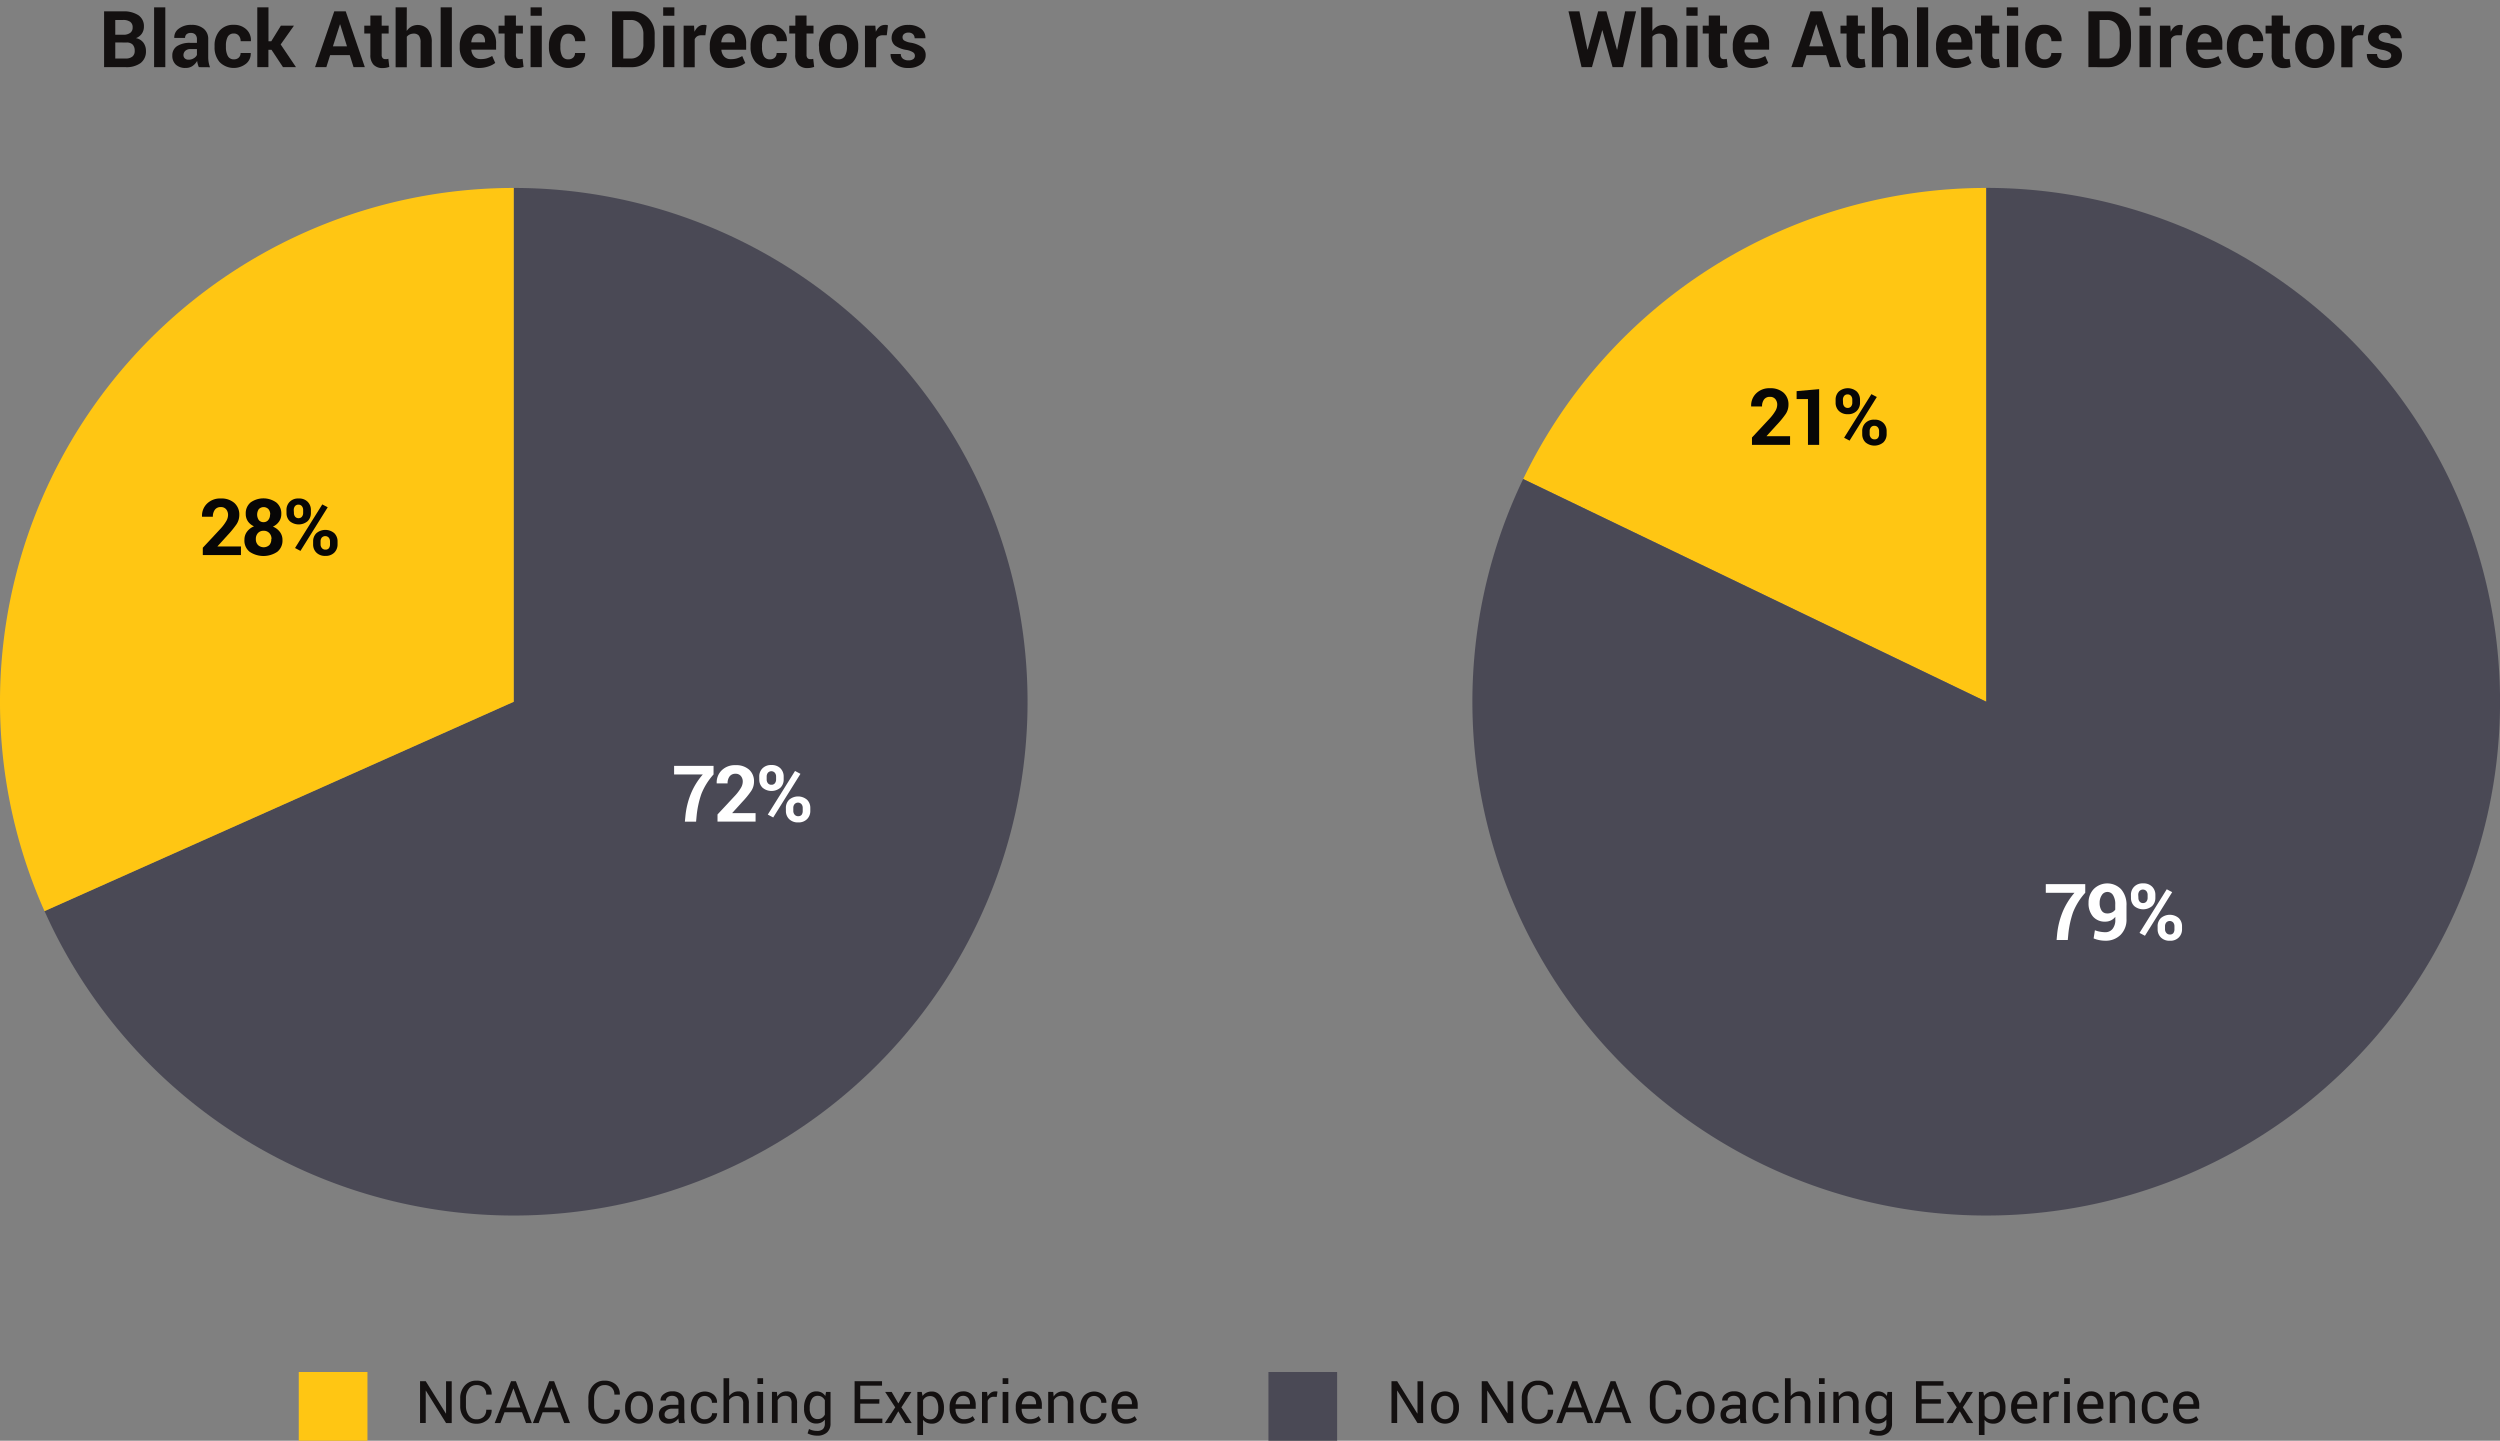 <?xml version="1.0" encoding="UTF-8"?> <svg xmlns="http://www.w3.org/2000/svg" id="Layer_1" data-name="Layer 1" viewBox="0 0 764.31 440.46"><rect x="0" y="0" width="764.31" height="440.46" fill="#808080" stroke="none"/><defs><style>.cls-1{isolation:isolate;}.cls-2{fill:#131010;}.cls-3{fill:#ffc613;}.cls-4{fill:#4a4955;}.cls-5{fill:#070606;}.cls-6{fill:#fff;}</style></defs><g id="NFL_Defensive_Coordinators_by_Race_2009" data-name="NFL Defensive Coordinators by Race 2009" class="cls-1"><g class="cls-1"><path class="cls-2" d="M31.82,20.53V3.47h5.77a8.19,8.19,0,0,1,4.7,1.17A4,4,0,0,1,44,8.14a3.77,3.77,0,0,1-.62,2.12,3.79,3.79,0,0,1-1.83,1.4,3.65,3.65,0,0,1,2.31,1.41,4.2,4.2,0,0,1,.76,2.49A4.43,4.43,0,0,1,43,19.27a7.33,7.33,0,0,1-4.59,1.26Zm3.42-9.91H37.7a3.38,3.38,0,0,0,2.11-.57,1.93,1.93,0,0,0,.74-1.64,2,2,0,0,0-.74-1.74,3.64,3.64,0,0,0-2.22-.56H35.24Zm0,2.36v4.91h3.15a3.16,3.16,0,0,0,2.08-.59,2.1,2.1,0,0,0,.71-1.74,2.72,2.72,0,0,0-.61-1.92A2.52,2.52,0,0,0,38.65,13Z"></path><path class="cls-2" d="M50.54,20.53H47.11V2.25h3.43Z"></path><path class="cls-2" d="M60.79,20.53a6.51,6.51,0,0,1-.32-.91,6.43,6.43,0,0,1-.2-1,4.66,4.66,0,0,1-1.39,1.54,3.48,3.48,0,0,1-2.05.61,4.25,4.25,0,0,1-3.07-1A3.65,3.65,0,0,1,52.68,17a3.33,3.33,0,0,1,1.44-2.89,7.08,7.08,0,0,1,4.18-1h1.91V12a2,2,0,0,0-.48-1.42,1.84,1.84,0,0,0-1.41-.51,1.87,1.87,0,0,0-1.29.41,1.43,1.43,0,0,0-.45,1.12l-3.3,0v-.07a3.21,3.21,0,0,1,1.39-2.77,6.12,6.12,0,0,1,3.88-1.16,5.65,5.65,0,0,1,3.69,1.15,4,4,0,0,1,1.42,3.29V17.3A9.84,9.84,0,0,0,63.78,19a8.6,8.6,0,0,0,.43,1.56Zm-3.13-2.28a2.94,2.94,0,0,0,1.61-.45,2.34,2.34,0,0,0,.94-1V15H58.3a2.31,2.31,0,0,0-1.65.54,1.78,1.78,0,0,0-.56,1.32,1.33,1.33,0,0,0,.42,1A1.64,1.64,0,0,0,57.66,18.25Z"></path><path class="cls-2" d="M71.56,18.14A2,2,0,0,0,73,17.61a1.85,1.85,0,0,0,.55-1.41h3.11l0,.07a3.92,3.92,0,0,1-1.44,3.21,6.09,6.09,0,0,1-8.08-.5,6.79,6.79,0,0,1-1.54-4.6V14a6.88,6.88,0,0,1,1.53-4.61,5.42,5.42,0,0,1,4.37-1.8A5.34,5.34,0,0,1,75.33,9a4.44,4.44,0,0,1,1.38,3.52l0,.07H73.57A2.54,2.54,0,0,0,73,10.9a1.85,1.85,0,0,0-1.49-.65,2,2,0,0,0-1.92,1.06A5.77,5.77,0,0,0,69.07,14v.35a5.82,5.82,0,0,0,.56,2.74A2,2,0,0,0,71.56,18.14Z"></path><path class="cls-2" d="M83,15.22h-.94v5.31H78.66V2.25h3.42V12.62h.85l2.94-4.77h4l-4.06,5.74,4.68,6.94H86.52Z"></path><path class="cls-2" d="M106.93,16.85h-6l-1.16,3.68H96.32l5.87-17.06h3.51l5.84,17.06h-3.45Zm-5.15-2.68h4.3L104,7.46h-.07Z"></path><path class="cls-2" d="M116.69,4.75v3.1h2.13v2.4h-2.13v6.46a1.54,1.54,0,0,0,.3,1.06,1.1,1.1,0,0,0,.82.31,3.18,3.18,0,0,0,.47,0l.45-.1.29,2.48a7.9,7.9,0,0,1-1,.26,5.9,5.9,0,0,1-1.06.09,3.66,3.66,0,0,1-2.73-1,4.23,4.23,0,0,1-1-3.08V10.25h-1.86V7.85h1.86V4.75Z"></path><path class="cls-2" d="M124.34,9.46A4.5,4.5,0,0,1,125.8,8.1a4.25,4.25,0,0,1,5,.84A6.14,6.14,0,0,1,132,13v7.52h-3.42V13a3.32,3.32,0,0,0-.52-2.1,1.94,1.94,0,0,0-1.56-.62,2.86,2.86,0,0,0-1.24.26,2.22,2.22,0,0,0-.89.71v9.31h-3.42V2.25h3.42Z"></path><path class="cls-2" d="M138.14,20.53h-3.42V2.25h3.42Z"></path><path class="cls-2" d="M146.57,20.78A5.7,5.7,0,0,1,142.19,19a6.26,6.26,0,0,1-1.64-4.47v-.46a6.92,6.92,0,0,1,1.55-4.66,5.81,5.81,0,0,1,8.15-.27,6,6,0,0,1,1.42,4.19v1.86H144.1l0,.07a3.35,3.35,0,0,0,.84,2,2.61,2.61,0,0,0,2,.81,6.68,6.68,0,0,0,1.89-.23,8.3,8.3,0,0,0,1.64-.72l.93,2.12a6.43,6.43,0,0,1-2,1.05A8.78,8.78,0,0,1,146.57,20.78Zm-.3-10.53a1.78,1.78,0,0,0-1.5.73,3.69,3.69,0,0,0-.68,1.91l0,.06h4.2v-.31a2.77,2.77,0,0,0-.51-1.74A1.86,1.86,0,0,0,146.27,10.25Z"></path><path class="cls-2" d="M157.73,4.75v3.1h2.13v2.4h-2.13v6.46a1.54,1.54,0,0,0,.3,1.06,1.09,1.09,0,0,0,.82.31,3,3,0,0,0,.46,0,3.92,3.92,0,0,0,.46-.1l.29,2.48a8.35,8.35,0,0,1-1,.26,5.93,5.93,0,0,1-1.07.09,3.64,3.64,0,0,1-2.72-1,4.23,4.23,0,0,1-1-3.08V10.25h-1.85V7.85h1.85V4.75Z"></path><path class="cls-2" d="M165.64,4.82h-3.43V2.25h3.43Zm0,15.71h-3.43V7.85h3.43Z"></path><path class="cls-2" d="M173.77,18.14a2,2,0,0,0,1.46-.53,1.85,1.85,0,0,0,.56-1.41h3.1l0,.07a4,4,0,0,1-1.45,3.21,6.09,6.09,0,0,1-8.08-.5,6.84,6.84,0,0,1-1.54-4.6V14a6.88,6.88,0,0,1,1.53-4.61,5.42,5.42,0,0,1,4.37-1.8A5.34,5.34,0,0,1,177.54,9a4.48,4.48,0,0,1,1.39,3.52l0,.07h-3.11a2.49,2.49,0,0,0-.54-1.64,1.85,1.85,0,0,0-1.49-.65,2,2,0,0,0-1.92,1.06,5.78,5.78,0,0,0-.55,2.71v.35a5.83,5.83,0,0,0,.55,2.74A2,2,0,0,0,173.77,18.14Z"></path><path class="cls-2" d="M187.13,20.53V3.47H193a7,7,0,0,1,5.15,2,6.85,6.85,0,0,1,2,5.12v2.83a6.82,6.82,0,0,1-2,5.12,7,7,0,0,1-5.15,2Zm3.42-14.42V17.89h2.26a3.57,3.57,0,0,0,2.89-1.24,4.87,4.87,0,0,0,1-3.24V10.57a4.85,4.85,0,0,0-1-3.22,3.57,3.57,0,0,0-2.89-1.24Z"></path><path class="cls-2" d="M206.17,4.82h-3.42V2.25h3.42Zm0,15.71h-3.42V7.85h3.42Z"></path><path class="cls-2" d="M215.65,10.79l-1.25,0a2.31,2.31,0,0,0-1.26.31,2.19,2.19,0,0,0-.75.89v8.57H209V7.85h3.18l.15,1.88a4,4,0,0,1,1.16-1.56,2.55,2.55,0,0,1,1.63-.55,2.45,2.45,0,0,1,.48,0l.44.1Z"></path><path class="cls-2" d="M223,20.78A5.7,5.7,0,0,1,218.62,19,6.26,6.26,0,0,1,217,14.55v-.46a6.92,6.92,0,0,1,1.55-4.66,5.81,5.81,0,0,1,8.15-.27,6,6,0,0,1,1.42,4.19v1.86h-7.57l0,.07a3.35,3.35,0,0,0,.84,2,2.61,2.61,0,0,0,2,.81,6.68,6.68,0,0,0,1.89-.23,8.3,8.3,0,0,0,1.64-.72l.93,2.12a6.43,6.43,0,0,1-2,1.05A8.78,8.78,0,0,1,223,20.78Zm-.3-10.53a1.78,1.78,0,0,0-1.5.73,3.69,3.69,0,0,0-.68,1.91l0,.06h4.2v-.31a2.77,2.77,0,0,0-.51-1.74A1.86,1.86,0,0,0,222.7,10.25Z"></path><path class="cls-2" d="M235.41,18.14a2.05,2.05,0,0,0,1.47-.53,1.88,1.88,0,0,0,.55-1.41h3.1l0,.07a3.93,3.93,0,0,1-1.45,3.21A6.09,6.09,0,0,1,231,19a6.84,6.84,0,0,1-1.54-4.6V14A6.88,6.88,0,0,1,231,9.42a5.42,5.42,0,0,1,4.37-1.8A5.34,5.34,0,0,1,239.18,9a4.48,4.48,0,0,1,1.39,3.52l0,.07h-3.11a2.49,2.49,0,0,0-.54-1.64,1.85,1.85,0,0,0-1.49-.65,2,2,0,0,0-1.92,1.06,5.78,5.78,0,0,0-.55,2.71v.35a5.83,5.83,0,0,0,.55,2.74A2,2,0,0,0,235.41,18.14Z"></path><path class="cls-2" d="M246.58,4.75v3.1h2.13v2.4h-2.13v6.46a1.54,1.54,0,0,0,.3,1.06,1.1,1.1,0,0,0,.82.31,3.18,3.18,0,0,0,.47,0,3.42,3.42,0,0,0,.45-.1l.29,2.48a7.9,7.9,0,0,1-1,.26,5.9,5.9,0,0,1-1.06.09,3.66,3.66,0,0,1-2.73-1,4.23,4.23,0,0,1-1-3.08V10.25H241.3V7.85h1.86V4.75Z"></path><path class="cls-2" d="M250.36,14.07A6.75,6.75,0,0,1,252,9.43a5.49,5.49,0,0,1,4.38-1.81,5.57,5.57,0,0,1,4.4,1.8,6.74,6.74,0,0,1,1.6,4.65v.25A6.77,6.77,0,0,1,260.74,19,6.27,6.27,0,0,1,252,19a6.77,6.77,0,0,1-1.59-4.66Zm3.41.24a5.54,5.54,0,0,0,.61,2.78,2.12,2.12,0,0,0,2,1.05,2.09,2.09,0,0,0,1.94-1.05,5.48,5.48,0,0,0,.62-2.78v-.24a5.46,5.46,0,0,0-.62-2.75,2.12,2.12,0,0,0-2-1.07,2.09,2.09,0,0,0-1.94,1.07,5.49,5.49,0,0,0-.62,2.75Z"></path><path class="cls-2" d="M271.11,10.79l-1.26,0a2.27,2.27,0,0,0-1.25.31,2,2,0,0,0-.75.89v8.57h-3.41V7.85h3.17l.16,1.88a3.93,3.93,0,0,1,1.15-1.56,2.57,2.57,0,0,1,1.63-.55,2.39,2.39,0,0,1,.48,0l.44.1Z"></path><path class="cls-2" d="M279.7,17a1.19,1.19,0,0,0-.55-1,5.4,5.4,0,0,0-2-.73A8.16,8.16,0,0,1,273.74,14a2.94,2.94,0,0,1-1.15-2.45A3.49,3.49,0,0,1,274,8.76a5.61,5.61,0,0,1,3.69-1.14,6.11,6.11,0,0,1,3.86,1.13,3.37,3.37,0,0,1,1.37,2.87l0,.08h-3.3a1.7,1.7,0,0,0-.49-1.25,1.94,1.94,0,0,0-1.42-.48,2,2,0,0,0-1.31.41,1.25,1.25,0,0,0-.47,1,1.15,1.15,0,0,0,.49,1,5.62,5.62,0,0,0,2,.67,8.12,8.12,0,0,1,3.49,1.38A3,3,0,0,1,283,16.9a3.33,3.33,0,0,1-1.46,2.79,6.32,6.32,0,0,1-3.87,1.09,5.85,5.85,0,0,1-4-1.29,3.57,3.57,0,0,1-1.4-2.92l0-.07h3.13A1.79,1.79,0,0,0,276.1,18a2.78,2.78,0,0,0,1.65.45,2.39,2.39,0,0,0,1.45-.37A1.22,1.22,0,0,0,279.7,17Z"></path></g></g><g id="NFL_Defensive_Coordinators_by_Race_2019" data-name="NFL Defensive Coordinators by Race 2019" class="cls-1"><g class="cls-1"><path class="cls-2" d="M494.34,15.16h.07l2.44-11.69h3.34l-4,17.06H493L489.9,9.27h-.07L486.7,20.53h-3.18l-4-17.06h3.35l2.45,11.68h.07l3.2-11.69h2.52Z"></path><path class="cls-2" d="M505.17,9.46a4.31,4.31,0,0,1,1.46-1.36,4.23,4.23,0,0,1,5,.84A6.09,6.09,0,0,1,512.8,13v7.52h-3.43V13a3.26,3.26,0,0,0-.52-2.1,1.92,1.92,0,0,0-1.55-.62,2.86,2.86,0,0,0-1.24.26,2.22,2.22,0,0,0-.89.71v9.31h-3.43V2.25h3.43Z"></path><path class="cls-2" d="M519,4.82h-3.42V2.25H519Zm0,15.71h-3.42V7.85H519Z"></path><path class="cls-2" d="M525.85,4.75v3.1H528v2.4h-2.13v6.46a1.54,1.54,0,0,0,.3,1.06,1.1,1.1,0,0,0,.82.31,3.18,3.18,0,0,0,.47,0,3.42,3.42,0,0,0,.45-.1l.29,2.48a7.9,7.9,0,0,1-1,.26,5.82,5.82,0,0,1-1.06.09,3.66,3.66,0,0,1-2.73-1,4.27,4.27,0,0,1-1-3.08V10.25h-1.85V7.85h1.85V4.75Z"></path><path class="cls-2" d="M535.78,20.78A5.74,5.74,0,0,1,531.39,19a6.3,6.3,0,0,1-1.64-4.47v-.46a7,7,0,0,1,1.55-4.66,5.82,5.82,0,0,1,8.16-.27,6,6,0,0,1,1.41,4.19v1.86H533.3l0,.07a3.23,3.23,0,0,0,.84,2,2.6,2.6,0,0,0,2,.81,6.68,6.68,0,0,0,1.89-.23,8.56,8.56,0,0,0,1.64-.72l.92,2.12a6.33,6.33,0,0,1-2,1.05A8.68,8.68,0,0,1,535.78,20.78Zm-.31-10.53A1.8,1.8,0,0,0,534,11a3.78,3.78,0,0,0-.68,1.91l0,.06h4.19v-.31A2.77,2.77,0,0,0,537,10.9,1.84,1.84,0,0,0,535.47,10.25Z"></path><path class="cls-2" d="M558.28,16.85h-6l-1.16,3.68h-3.46l5.87-17.06h3.51l5.84,17.06h-3.45Zm-5.15-2.68h4.3l-2.11-6.71h-.07Z"></path><path class="cls-2" d="M568,4.75v3.1h2.13v2.4H568v6.46a1.54,1.54,0,0,0,.3,1.06,1.1,1.1,0,0,0,.82.31,3.18,3.18,0,0,0,.47,0l.45-.1.29,2.48a7.9,7.9,0,0,1-1,.26,5.9,5.9,0,0,1-1.06.09,3.66,3.66,0,0,1-2.73-1,4.23,4.23,0,0,1-1-3.08V10.25h-1.86V7.85h1.86V4.75Z"></path><path class="cls-2" d="M575.69,9.46a4.5,4.5,0,0,1,1.46-1.36,4.25,4.25,0,0,1,5,.84A6.14,6.14,0,0,1,583.32,13v7.52H579.9V13a3.32,3.32,0,0,0-.52-2.1,1.94,1.94,0,0,0-1.56-.62,2.86,2.86,0,0,0-1.24.26,2.22,2.22,0,0,0-.89.71v9.31h-3.42V2.25h3.42Z"></path><path class="cls-2" d="M589.49,20.53h-3.42V2.25h3.42Z"></path><path class="cls-2" d="M597.92,20.78A5.7,5.7,0,0,1,593.54,19a6.26,6.26,0,0,1-1.64-4.47v-.46a6.92,6.92,0,0,1,1.55-4.66,5.81,5.81,0,0,1,8.15-.27A6,6,0,0,1,603,13.35v1.86h-7.57l0,.07a3.35,3.35,0,0,0,.84,2,2.61,2.61,0,0,0,2,.81,6.68,6.68,0,0,0,1.89-.23,8.3,8.3,0,0,0,1.64-.72l.93,2.12a6.43,6.43,0,0,1-2,1.05A8.78,8.78,0,0,1,597.92,20.78Zm-.3-10.53a1.78,1.78,0,0,0-1.5.73,3.69,3.69,0,0,0-.68,1.91l0,.06h4.2v-.31a2.77,2.77,0,0,0-.51-1.74A1.86,1.86,0,0,0,597.62,10.25Z"></path><path class="cls-2" d="M609.08,4.75v3.1h2.13v2.4h-2.13v6.46a1.54,1.54,0,0,0,.3,1.06,1.09,1.09,0,0,0,.82.31,3,3,0,0,0,.46,0,3.92,3.92,0,0,0,.46-.1l.29,2.48a8.35,8.35,0,0,1-1,.26,5.93,5.93,0,0,1-1.07.09,3.64,3.64,0,0,1-2.72-1,4.23,4.23,0,0,1-1-3.08V10.25H603.8V7.85h1.85V4.75Z"></path><path class="cls-2" d="M617,4.82h-3.43V2.25H617Zm0,15.71h-3.43V7.85H617Z"></path><path class="cls-2" d="M625.12,18.14a2,2,0,0,0,1.46-.53,1.85,1.85,0,0,0,.55-1.41h3.11l0,.07a4,4,0,0,1-1.45,3.21,6.09,6.09,0,0,1-8.08-.5,6.79,6.79,0,0,1-1.54-4.6V14a6.88,6.88,0,0,1,1.53-4.61,5.42,5.42,0,0,1,4.37-1.8A5.34,5.34,0,0,1,628.89,9a4.48,4.48,0,0,1,1.39,3.52l0,.07h-3.12a2.49,2.49,0,0,0-.53-1.64,1.85,1.85,0,0,0-1.49-.65,2,2,0,0,0-1.92,1.06,5.77,5.77,0,0,0-.56,2.71v.35a5.82,5.82,0,0,0,.56,2.74A2,2,0,0,0,625.12,18.14Z"></path><path class="cls-2" d="M638.48,20.53V3.47h5.86a7,7,0,0,1,5.15,2,6.85,6.85,0,0,1,2,5.12v2.83a6.82,6.82,0,0,1-2,5.12,7,7,0,0,1-5.15,2ZM641.9,6.11V17.89h2.26a3.57,3.57,0,0,0,2.89-1.24,4.87,4.87,0,0,0,1-3.24V10.57a4.85,4.85,0,0,0-1-3.22,3.57,3.57,0,0,0-2.89-1.24Z"></path><path class="cls-2" d="M657.52,4.82H654.1V2.25h3.42Zm0,15.71H654.1V7.85h3.42Z"></path><path class="cls-2" d="M667,10.79l-1.25,0a2.31,2.31,0,0,0-1.26.31,2.19,2.19,0,0,0-.75.89v8.57h-3.41V7.85h3.18l.15,1.88a4,4,0,0,1,1.16-1.56,2.55,2.55,0,0,1,1.63-.55,2.45,2.45,0,0,1,.48,0l.44.1Z"></path><path class="cls-2" d="M674.35,20.78A5.7,5.7,0,0,1,670,19a6.26,6.26,0,0,1-1.64-4.47v-.46a6.92,6.92,0,0,1,1.55-4.66A5.81,5.81,0,0,1,678,9.16a6,6,0,0,1,1.42,4.19v1.86h-7.57l0,.07a3.35,3.35,0,0,0,.84,2,2.61,2.61,0,0,0,2,.81,6.68,6.68,0,0,0,1.89-.23,8.3,8.3,0,0,0,1.64-.72l.93,2.12a6.55,6.55,0,0,1-2,1.05A8.78,8.78,0,0,1,674.35,20.78Zm-.3-10.53a1.78,1.78,0,0,0-1.5.73,3.69,3.69,0,0,0-.68,1.91l0,.06h4.2v-.31a2.77,2.77,0,0,0-.51-1.74A1.86,1.86,0,0,0,674.05,10.25Z"></path><path class="cls-2" d="M686.76,18.14a2,2,0,0,0,1.46-.53,1.85,1.85,0,0,0,.56-1.41h3.1l0,.07a4,4,0,0,1-1.45,3.21,6.09,6.09,0,0,1-8.08-.5,6.84,6.84,0,0,1-1.54-4.6V14a6.88,6.88,0,0,1,1.53-4.61,5.42,5.42,0,0,1,4.37-1.8A5.34,5.34,0,0,1,690.53,9a4.48,4.48,0,0,1,1.39,3.52l0,.07h-3.11a2.49,2.49,0,0,0-.54-1.64,1.85,1.85,0,0,0-1.49-.65,2,2,0,0,0-1.92,1.06,5.78,5.78,0,0,0-.55,2.71v.35a5.83,5.83,0,0,0,.55,2.74A2,2,0,0,0,686.76,18.14Z"></path><path class="cls-2" d="M697.93,4.75v3.1h2.13v2.4h-2.13v6.46a1.54,1.54,0,0,0,.3,1.06,1.1,1.1,0,0,0,.82.31,3.18,3.18,0,0,0,.47,0A3.81,3.81,0,0,0,700,18l.29,2.48a7.9,7.9,0,0,1-1,.26,5.9,5.9,0,0,1-1.06.09,3.66,3.66,0,0,1-2.73-1,4.23,4.23,0,0,1-1-3.08V10.25h-1.86V7.85h1.86V4.75Z"></path><path class="cls-2" d="M701.71,14.07a6.75,6.75,0,0,1,1.59-4.64,5.49,5.49,0,0,1,4.38-1.81,5.57,5.57,0,0,1,4.4,1.8,6.74,6.74,0,0,1,1.6,4.65v.25A6.77,6.77,0,0,1,712.09,19a6.27,6.27,0,0,1-8.79,0,6.77,6.77,0,0,1-1.59-4.66Zm3.41.24a5.54,5.54,0,0,0,.61,2.78,2.12,2.12,0,0,0,2,1.05,2.09,2.09,0,0,0,1.94-1.05,5.48,5.48,0,0,0,.62-2.78v-.24a5.36,5.36,0,0,0-.63-2.75,2.3,2.3,0,0,0-3.89,0,5.49,5.49,0,0,0-.62,2.75Z"></path><path class="cls-2" d="M722.46,10.79l-1.26,0a2.27,2.27,0,0,0-1.25.31,2,2,0,0,0-.75.89v8.57h-3.41V7.85H719l.16,1.88a3.93,3.93,0,0,1,1.15-1.56,2.57,2.57,0,0,1,1.63-.55,2.39,2.39,0,0,1,.48,0l.44.1Z"></path><path class="cls-2" d="M731.05,17a1.19,1.19,0,0,0-.55-1,5.4,5.4,0,0,0-2-.73A8.16,8.16,0,0,1,725.09,14a2.94,2.94,0,0,1-1.15-2.45,3.49,3.49,0,0,1,1.38-2.78A5.61,5.61,0,0,1,729,7.62a6.11,6.11,0,0,1,3.86,1.13,3.37,3.37,0,0,1,1.37,2.87l0,.08h-3.3a1.7,1.7,0,0,0-.49-1.25A1.94,1.94,0,0,0,729,10a2,2,0,0,0-1.31.41,1.26,1.26,0,0,0-.48,1,1.16,1.16,0,0,0,.5,1,5.54,5.54,0,0,0,2,.67,8,8,0,0,1,3.48,1.38,3,3,0,0,1,1.14,2.5,3.33,3.33,0,0,1-1.46,2.79A6.32,6.32,0,0,1,729,20.78a5.85,5.85,0,0,1-4-1.29,3.57,3.57,0,0,1-1.4-2.92l0-.07h3.13a1.79,1.79,0,0,0,.67,1.48,2.78,2.78,0,0,0,1.65.45,2.41,2.41,0,0,0,1.45-.37A1.22,1.22,0,0,0,731.05,17Z"></path></g></g><g id="Coaches_of_Color" data-name="Coaches of Color" class="cls-1"><g class="cls-1"><path class="cls-2" d="M138.1,435.06h-1.73l-6.16-9.89h-.05v9.88h-1.74V422.27h1.74l6.16,9.88.05,0v-9.86h1.73Z"></path><path class="cls-2" d="M150.31,431l0,.05a3.86,3.86,0,0,1-1.27,3,4.84,4.84,0,0,1-3.44,1.22,4.53,4.53,0,0,1-3.53-1.54,5.68,5.68,0,0,1-1.37-3.9v-2.28a5.69,5.69,0,0,1,1.37-3.91,4.53,4.53,0,0,1,3.53-1.54,5,5,0,0,1,3.46,1.16,3.85,3.85,0,0,1,1.25,3.06l0,.05h-1.66a2.88,2.88,0,0,0-.79-2.12,3,3,0,0,0-2.24-.79,2.74,2.74,0,0,0-2.31,1.17,4.79,4.79,0,0,0-.86,2.9v2.29a4.81,4.81,0,0,0,.86,2.92,2.74,2.74,0,0,0,2.31,1.17,3.05,3.05,0,0,0,2.24-.78,2.92,2.92,0,0,0,.79-2.15Z"></path><path class="cls-2" d="M159.6,431.77h-5.36L153,435.06h-1.76l5-12.79h1.48l4.87,12.79h-1.77Zm-4.83-1.45h4.31L157,424.49h-.05Z"></path><path class="cls-2" d="M171.25,431.77h-5.36l-1.21,3.29h-1.77l5-12.79h1.49l4.86,12.79h-1.76Zm-4.82-1.45h4.3l-2.1-5.83h-.06Z"></path><path class="cls-2" d="M189.49,431l0,.05a3.86,3.86,0,0,1-1.27,3,4.81,4.81,0,0,1-3.43,1.22,4.53,4.53,0,0,1-3.54-1.54,5.68,5.68,0,0,1-1.37-3.9v-2.28a5.69,5.69,0,0,1,1.37-3.91,4.53,4.53,0,0,1,3.54-1.54,5,5,0,0,1,3.45,1.16,3.81,3.81,0,0,1,1.25,3.06l0,.05h-1.66a2.84,2.84,0,0,0-.79-2.12,3,3,0,0,0-2.23-.79,2.74,2.74,0,0,0-2.32,1.17,4.79,4.79,0,0,0-.86,2.9v2.29a4.81,4.81,0,0,0,.86,2.92,2.74,2.74,0,0,0,2.32,1.17,3,3,0,0,0,2.23-.78,2.88,2.88,0,0,0,.79-2.15Z"></path><path class="cls-2" d="M191.12,430.22a5.26,5.26,0,0,1,1.14-3.48,3.82,3.82,0,0,1,3.1-1.36,3.88,3.88,0,0,1,3.13,1.36,5.24,5.24,0,0,1,1.14,3.48v.19a5.21,5.21,0,0,1-1.14,3.48,4.25,4.25,0,0,1-6.23,0,5.23,5.23,0,0,1-1.14-3.48Zm1.73.19a4.43,4.43,0,0,0,.64,2.49,2.29,2.29,0,0,0,3.77,0,4.43,4.43,0,0,0,.64-2.49v-.19a4.47,4.47,0,0,0-.64-2.49,2.13,2.13,0,0,0-1.9-1,2.08,2.08,0,0,0-1.87,1,4.47,4.47,0,0,0-.64,2.49Z"></path><path class="cls-2" d="M207.6,435.06c-.06-.28-.11-.54-.14-.76s-.05-.44-.06-.66a4,4,0,0,1-1.26,1.15,3.31,3.31,0,0,1-1.67.46,3.16,3.16,0,0,1-2.27-.76,2.84,2.84,0,0,1-.77-2.1,2.44,2.44,0,0,1,1.1-2.13,5.15,5.15,0,0,1,3-.77h1.88v-.94a1.73,1.73,0,0,0-.51-1.32,2,2,0,0,0-1.44-.49,2.05,2.05,0,0,0-1.36.43,1.29,1.29,0,0,0-.52,1h-1.65l0-.05a2.31,2.31,0,0,1,1-1.9,4,4,0,0,1,2.67-.86,3.91,3.91,0,0,1,2.6.82,2.9,2.9,0,0,1,1,2.37v4.58a7.82,7.82,0,0,0,.06,1,4.79,4.79,0,0,0,.19.93Zm-2.88-1.27a3.12,3.12,0,0,0,1.7-.48,2.32,2.32,0,0,0,1-1.11v-1.54h-1.94a2.51,2.51,0,0,0-1.67.53,1.56,1.56,0,0,0-.63,1.23,1.3,1.3,0,0,0,.39,1A1.66,1.66,0,0,0,204.72,433.79Z"></path><path class="cls-2" d="M215.51,433.89a2.32,2.32,0,0,0,1.52-.54,1.61,1.61,0,0,0,.66-1.3h1.55l0,.05a2.7,2.7,0,0,1-1.09,2.19,4,4,0,0,1-2.66,1,3.83,3.83,0,0,1-3.17-1.36,5.22,5.22,0,0,1-1.1-3.4v-.37a5.2,5.2,0,0,1,1.11-3.39,4.34,4.34,0,0,1,5.89-.37,3.07,3.07,0,0,1,1,2.42l0,.05h-1.56a2,2,0,0,0-.62-1.48,2.36,2.36,0,0,0-3.5.37,4.59,4.59,0,0,0-.59,2.4v.37a4.75,4.75,0,0,0,.58,2.43A2.11,2.11,0,0,0,215.51,433.89Z"></path><path class="cls-2" d="M222.93,426.83a3.44,3.44,0,0,1,1.21-1.07,3.28,3.28,0,0,1,1.59-.38,3.08,3.08,0,0,1,2.37.91,4.05,4.05,0,0,1,.84,2.81v6h-1.73v-6a2.51,2.51,0,0,0-.5-1.74,1.92,1.92,0,0,0-1.51-.57,2.6,2.6,0,0,0-1.3.34,2.84,2.84,0,0,0-1,.92v7H221.2V421.35h1.73Z"></path><path class="cls-2" d="M233.3,423.12h-1.73v-1.77h1.73Zm0,11.94h-1.73v-9.51h1.73Z"></path><path class="cls-2" d="M237.51,425.55l.13,1.42a3.25,3.25,0,0,1,1.19-1.17,3.17,3.17,0,0,1,1.63-.42,3.11,3.11,0,0,1,2.38.9,4,4,0,0,1,.84,2.78v6H242v-6a2.59,2.59,0,0,0-.49-1.79,2,2,0,0,0-1.52-.53,2.42,2.42,0,0,0-1.32.36,2.58,2.58,0,0,0-.92,1v6.93H236v-9.51Z"></path><path class="cls-2" d="M245.82,430.48a6.23,6.23,0,0,1,1-3.7,3.23,3.23,0,0,1,2.77-1.4,3.39,3.39,0,0,1,1.59.36,3.18,3.18,0,0,1,1.14,1.05l.21-1.24h1.38v9.57a3.61,3.61,0,0,1-1.06,2.8,4.34,4.34,0,0,1-3.07,1,6.77,6.77,0,0,1-1.48-.18,5.75,5.75,0,0,1-1.4-.52l.44-1.34a4.85,4.85,0,0,0,1.12.42,5.4,5.4,0,0,0,1.31.16,2.55,2.55,0,0,0,1.84-.57,2.41,2.41,0,0,0,.57-1.75V434a3,3,0,0,1-1.11.9,3.44,3.44,0,0,1-1.5.31,3.31,3.31,0,0,1-2.75-1.27,5.16,5.16,0,0,1-1-3.31Zm1.73.19a3.91,3.91,0,0,0,.61,2.3,2.09,2.09,0,0,0,1.84.87,2.27,2.27,0,0,0,1.31-.36,2.68,2.68,0,0,0,.87-1V428.1a2.69,2.69,0,0,0-.87-1,2.25,2.25,0,0,0-1.29-.36,2,2,0,0,0-1.85,1,5.16,5.16,0,0,0-.62,2.66Z"></path><path class="cls-2" d="M268.82,429.13H263v4.57h6.76v1.36h-8.49V422.27h8.39v1.36H263v4.14h5.86Z"></path><path class="cls-2" d="M274.65,429.06l2-3.51h2l-3.08,4.71,3.17,4.8h-2l-2.11-3.59-2.11,3.59h-2l3.17-4.8-3.08-4.71h2Z"></path><path class="cls-2" d="M288.58,430.67a5.23,5.23,0,0,1-1,3.32,3.24,3.24,0,0,1-2.71,1.26,3.68,3.68,0,0,1-1.54-.3,2.85,2.85,0,0,1-1.13-.88v4.65h-1.74V425.55h1.33l.27,1.23a3.2,3.2,0,0,1,1.16-1,3.51,3.51,0,0,1,1.62-.36,3.17,3.17,0,0,1,2.75,1.4,6.35,6.35,0,0,1,1,3.7Zm-1.73-.19a5.08,5.08,0,0,0-.64-2.66,2.07,2.07,0,0,0-1.88-1,2.36,2.36,0,0,0-1.27.34,2.54,2.54,0,0,0-.85.93v4.59a2.44,2.44,0,0,0,.85.92,2.38,2.38,0,0,0,1.29.33,2.12,2.12,0,0,0,1.86-.9,3.91,3.91,0,0,0,.64-2.33Z"></path><path class="cls-2" d="M294.65,435.25a4,4,0,0,1-3.16-1.33,5,5,0,0,1-1.17-3.43v-.38a4.85,4.85,0,0,1,1.21-3.38,3.71,3.71,0,0,1,2.86-1.35,3.59,3.59,0,0,1,2.91,1.16,4.63,4.63,0,0,1,1,3.09v1.08h-6.17l0,.05a3.62,3.62,0,0,0,.69,2.24,2.21,2.21,0,0,0,1.87.89,4.48,4.48,0,0,0,1.54-.25,3.41,3.41,0,0,0,1.15-.7l.68,1.13a3.89,3.89,0,0,1-1.35.84A5.27,5.27,0,0,1,294.65,435.25Zm-.26-8.51a1.88,1.88,0,0,0-1.49.73,3.44,3.44,0,0,0-.75,1.84v0h4.39v-.23a2.66,2.66,0,0,0-.54-1.7A2,2,0,0,0,294.39,426.74Z"></path><path class="cls-2" d="M304.72,427.08l-.88-.05a2,2,0,0,0-1.16.32,2.15,2.15,0,0,0-.72.92v6.79h-1.74v-9.51h1.55l.17,1.39a3.32,3.32,0,0,1,1-1.15,2.35,2.35,0,0,1,1.36-.41,2.22,2.22,0,0,1,.37,0l.29.06Z"></path><path class="cls-2" d="M308.27,423.12h-1.74v-1.77h1.74Zm0,11.94h-1.74v-9.51h1.74Z"></path><path class="cls-2" d="M314.88,435.25a4,4,0,0,1-3.16-1.33,4.93,4.93,0,0,1-1.18-3.43v-.38a4.9,4.9,0,0,1,1.21-3.38,3.73,3.73,0,0,1,2.86-1.35,3.59,3.59,0,0,1,2.91,1.16,4.59,4.59,0,0,1,1,3.09v1.08h-6.17l0,.05A3.75,3.75,0,0,0,313,433a2.23,2.23,0,0,0,1.88.89,4.52,4.52,0,0,0,1.54-.25,3.47,3.47,0,0,0,1.14-.7l.68,1.13a3.94,3.94,0,0,1-1.34.84A5.3,5.3,0,0,1,314.88,435.25Zm-.27-8.51a1.86,1.86,0,0,0-1.48.73,3.44,3.44,0,0,0-.76,1.84l0,0h4.38v-.23a2.66,2.66,0,0,0-.54-1.7A2,2,0,0,0,314.61,426.74Z"></path><path class="cls-2" d="M322,425.55l.13,1.42a3.25,3.25,0,0,1,1.19-1.17,3.17,3.17,0,0,1,1.63-.42,3.11,3.11,0,0,1,2.38.9,4,4,0,0,1,.84,2.78v6h-1.73v-6a2.59,2.59,0,0,0-.49-1.79,2,2,0,0,0-1.52-.53,2.42,2.42,0,0,0-1.32.36,2.58,2.58,0,0,0-.92,1v6.93h-1.73v-9.51Z"></path><path class="cls-2" d="M334.55,433.89a2.29,2.29,0,0,0,1.51-.54,1.61,1.61,0,0,0,.66-1.3h1.55l0,.05a2.7,2.7,0,0,1-1.09,2.19,4,4,0,0,1-2.65,1,3.83,3.83,0,0,1-3.18-1.36,5.22,5.22,0,0,1-1.1-3.4v-.37a5.2,5.2,0,0,1,1.11-3.39,4.34,4.34,0,0,1,5.89-.37,3.07,3.07,0,0,1,1,2.42l0,.05h-1.56a2,2,0,0,0-.62-1.48,2.36,2.36,0,0,0-3.5.37,4.59,4.59,0,0,0-.59,2.4v.37a4.75,4.75,0,0,0,.58,2.43A2.12,2.12,0,0,0,334.55,433.89Z"></path><path class="cls-2" d="M344.18,435.25a4,4,0,0,1-3.16-1.33,5,5,0,0,1-1.18-3.43v-.38a4.9,4.9,0,0,1,1.21-3.38,3.73,3.73,0,0,1,2.86-1.35,3.57,3.57,0,0,1,2.91,1.16,4.59,4.59,0,0,1,1,3.09v1.08h-6.17l0,.05a3.69,3.69,0,0,0,.7,2.24,2.21,2.21,0,0,0,1.87.89,4.52,4.52,0,0,0,1.54-.25,3.51,3.51,0,0,0,1.15-.7l.67,1.13a3.84,3.84,0,0,1-1.34.84A5.3,5.3,0,0,1,344.18,435.25Zm-.27-8.51a1.86,1.86,0,0,0-1.48.73,3.52,3.52,0,0,0-.76,1.84l0,0h4.39v-.23a2.67,2.67,0,0,0-.55-1.7A2,2,0,0,0,343.91,426.74Z"></path></g></g><g id="White_Coaches" data-name="White Coaches" class="cls-1"><g class="cls-1"><path class="cls-2" d="M435.09,435.06h-1.73l-6.16-9.89h-.05v9.88h-1.74V422.27h1.74l6.16,9.88.05,0v-9.86h1.73Z"></path><path class="cls-2" d="M437.53,430.22a5.26,5.26,0,0,1,1.14-3.48,4.24,4.24,0,0,1,6.22,0,5.2,5.2,0,0,1,1.15,3.48v.19a5.21,5.21,0,0,1-1.14,3.48,4.25,4.25,0,0,1-6.23,0,5.23,5.23,0,0,1-1.14-3.48Zm1.73.19a4.51,4.51,0,0,0,.63,2.49,2.3,2.3,0,0,0,3.78,0,4.43,4.43,0,0,0,.64-2.49v-.19a4.47,4.47,0,0,0-.65-2.49,2.29,2.29,0,0,0-3.77,0,4.56,4.56,0,0,0-.63,2.49Z"></path><path class="cls-2" d="M462.64,435.06H460.9l-6.16-9.89h-.05v9.88H453V422.27h1.73l6.16,9.88,0,0v-9.86h1.74Z"></path><path class="cls-2" d="M474.84,431l0,.05a3.89,3.89,0,0,1-1.26,3,4.85,4.85,0,0,1-3.44,1.22,4.53,4.53,0,0,1-3.54-1.54,5.67,5.67,0,0,1-1.36-3.9v-2.28a5.68,5.68,0,0,1,1.36-3.91,4.53,4.53,0,0,1,3.54-1.54,5,5,0,0,1,3.45,1.16,3.81,3.81,0,0,1,1.25,3.06l0,.05h-1.66a2.84,2.84,0,0,0-.79-2.12,3,3,0,0,0-2.23-.79,2.71,2.71,0,0,0-2.31,1.17,4.73,4.73,0,0,0-.86,2.9v2.29a4.75,4.75,0,0,0,.86,2.92,2.71,2.71,0,0,0,2.31,1.17,3,3,0,0,0,2.23-.78,2.88,2.88,0,0,0,.79-2.15Z"></path><path class="cls-2" d="M484.13,431.77h-5.36l-1.21,3.29h-1.77l4.95-12.79h1.49l4.87,12.79h-1.77Zm-4.82-1.45h4.31l-2.11-5.83h-.06Z"></path><path class="cls-2" d="M495.79,431.77h-5.36l-1.22,3.29h-1.76l4.95-12.79h1.48l4.87,12.79H497ZM491,430.32h4.31l-2.11-5.83h-.05Z"></path><path class="cls-2" d="M514,431V431a3.86,3.86,0,0,1-1.26,3,4.85,4.85,0,0,1-3.44,1.22,4.53,4.53,0,0,1-3.54-1.54,5.67,5.67,0,0,1-1.36-3.9v-2.28a5.68,5.68,0,0,1,1.36-3.91,4.53,4.53,0,0,1,3.54-1.54,5,5,0,0,1,3.46,1.16A3.81,3.81,0,0,1,514,426.3v.05h-1.67a2.84,2.84,0,0,0-.79-2.12,3,3,0,0,0-2.23-.79,2.71,2.71,0,0,0-2.31,1.17,4.79,4.79,0,0,0-.86,2.9v2.29a4.81,4.81,0,0,0,.86,2.92,2.71,2.71,0,0,0,2.31,1.17,3,3,0,0,0,2.23-.78,2.88,2.88,0,0,0,.79-2.15Z"></path><path class="cls-2" d="M515.65,430.22a5.26,5.26,0,0,1,1.14-3.48,4.25,4.25,0,0,1,6.23,0,5.2,5.2,0,0,1,1.15,3.48v.19a5.21,5.21,0,0,1-1.14,3.48,4.25,4.25,0,0,1-6.23,0,5.18,5.18,0,0,1-1.15-3.48Zm1.73.19a4.43,4.43,0,0,0,.64,2.49,2.3,2.3,0,0,0,3.78,0,4.51,4.51,0,0,0,.64-2.49v-.19a4.47,4.47,0,0,0-.65-2.49,2.11,2.11,0,0,0-1.89-1,2.09,2.09,0,0,0-1.88,1,4.47,4.47,0,0,0-.64,2.49Z"></path><path class="cls-2" d="M532.13,435.06c-.06-.28-.1-.54-.14-.76a4.89,4.89,0,0,1,0-.66,4.1,4.1,0,0,1-1.26,1.15,3.32,3.32,0,0,1-1.68.46,3.13,3.13,0,0,1-2.26-.76,2.81,2.81,0,0,1-.78-2.1,2.46,2.46,0,0,1,1.1-2.13,5.21,5.21,0,0,1,3-.77h1.88v-.94a1.73,1.73,0,0,0-.51-1.32,2,2,0,0,0-1.44-.49,2.05,2.05,0,0,0-1.36.43,1.26,1.26,0,0,0-.52,1h-1.66v-.05a2.28,2.28,0,0,1,1-1.9,4,4,0,0,1,2.66-.86,3.9,3.9,0,0,1,2.6.82,2.91,2.91,0,0,1,1,2.37v4.58c0,.34,0,.66.05,1a4.81,4.81,0,0,0,.2.93Zm-2.87-1.27a3.08,3.08,0,0,0,1.69-.48,2.29,2.29,0,0,0,1-1.11v-1.54H530a2.54,2.54,0,0,0-1.68.53,1.56,1.56,0,0,0-.63,1.23,1.27,1.27,0,0,0,.4,1A1.63,1.63,0,0,0,529.26,433.79Z"></path><path class="cls-2" d="M540.05,433.89a2.34,2.34,0,0,0,1.52-.54,1.63,1.63,0,0,0,.65-1.3h1.56v.05a2.67,2.67,0,0,1-1.09,2.19,4,4,0,0,1-2.65,1,3.83,3.83,0,0,1-3.17-1.36,5.16,5.16,0,0,1-1.1-3.4v-.37a5.25,5.25,0,0,1,1.1-3.39,4.35,4.35,0,0,1,5.9-.37,3.06,3.06,0,0,1,1,2.42v.05h-1.57a2,2,0,0,0-.61-1.48,2.37,2.37,0,0,0-3.51.37,4.59,4.59,0,0,0-.58,2.4v.37a4.65,4.65,0,0,0,.58,2.43A2.11,2.11,0,0,0,540.05,433.89Z"></path><path class="cls-2" d="M547.47,426.83a3.44,3.44,0,0,1,1.21-1.07,3.21,3.21,0,0,1,1.58-.38,3.05,3.05,0,0,1,2.37.91,4,4,0,0,1,.85,2.81v6h-1.73v-6a2.51,2.51,0,0,0-.51-1.74,1.89,1.89,0,0,0-1.5-.57,2.64,2.64,0,0,0-1.31.34,2.81,2.81,0,0,0-1,.92v7h-1.73V421.35h1.73Z"></path><path class="cls-2" d="M557.84,423.12h-1.73v-1.77h1.73Zm0,11.94h-1.73v-9.51h1.73Z"></path><path class="cls-2" d="M562.05,425.55l.12,1.42a3.33,3.33,0,0,1,1.19-1.17,3.17,3.17,0,0,1,1.63-.42,3.13,3.13,0,0,1,2.39.9,4,4,0,0,1,.84,2.78v6h-1.73v-6a2.59,2.59,0,0,0-.5-1.79,2,2,0,0,0-1.52-.53,2.47,2.47,0,0,0-1.32.36,2.66,2.66,0,0,0-.92,1v6.93H560.5v-9.51Z"></path><path class="cls-2" d="M570.35,430.48a6.23,6.23,0,0,1,1-3.7,3.22,3.22,0,0,1,2.77-1.4,3.39,3.39,0,0,1,1.59.36,3.35,3.35,0,0,1,1.14,1.05l.21-1.24h1.38v9.57a3.65,3.65,0,0,1-1.06,2.8,4.36,4.36,0,0,1-3.07,1,6.7,6.7,0,0,1-1.48-.18,5.75,5.75,0,0,1-1.4-.52l.44-1.34a4.68,4.68,0,0,0,1.12.42,5.32,5.32,0,0,0,1.3.16,2.53,2.53,0,0,0,1.84-.57,2.37,2.37,0,0,0,.58-1.75V434a2.94,2.94,0,0,1-1.12.9,3.36,3.36,0,0,1-1.49.31,3.29,3.29,0,0,1-2.75-1.27,5.17,5.17,0,0,1-1-3.31Zm1.74.19a4,4,0,0,0,.6,2.3,2.11,2.11,0,0,0,1.85.87,2.27,2.27,0,0,0,1.31-.36,2.68,2.68,0,0,0,.87-1V428.1a2.69,2.69,0,0,0-.87-1,2.27,2.27,0,0,0-1.29-.36,2,2,0,0,0-1.86,1,5.16,5.16,0,0,0-.61,2.66Z"></path><path class="cls-2" d="M593.36,429.13h-5.87v4.57h6.76v1.36h-8.49V422.27h8.4v1.36h-6.67v4.14h5.87Z"></path><path class="cls-2" d="M599.18,429.06l2-3.51h2l-3.09,4.71,3.17,4.8h-2l-2.11-3.59-2.11,3.59h-2l3.18-4.8-3.09-4.71h2Z"></path><path class="cls-2" d="M613.11,430.67a5.22,5.22,0,0,1-1,3.32,3.26,3.26,0,0,1-2.72,1.26,3.71,3.71,0,0,1-1.54-.3,2.92,2.92,0,0,1-1.13-.88v4.65H605V425.55h1.33l.27,1.23a3.2,3.2,0,0,1,1.16-1,3.46,3.46,0,0,1,1.62-.36,3.16,3.16,0,0,1,2.74,1.4,6.28,6.28,0,0,1,1,3.7Zm-1.73-.19a5,5,0,0,0-.64-2.66,2.06,2.06,0,0,0-1.87-1,2.39,2.39,0,0,0-1.28.34,2.63,2.63,0,0,0-.85.93v4.59a2.52,2.52,0,0,0,.85.92,2.44,2.44,0,0,0,1.3.33,2.12,2.12,0,0,0,1.86-.9,4,4,0,0,0,.63-2.33Z"></path><path class="cls-2" d="M619.19,435.25a4,4,0,0,1-3.16-1.33,4.93,4.93,0,0,1-1.18-3.43v-.38a4.9,4.9,0,0,1,1.21-3.38,3.73,3.73,0,0,1,2.86-1.35,3.57,3.57,0,0,1,2.91,1.16,4.59,4.59,0,0,1,1,3.09v1.08h-6.17l0,.05a3.75,3.75,0,0,0,.69,2.24,2.23,2.23,0,0,0,1.88.89,4.52,4.52,0,0,0,1.54-.25,3.62,3.62,0,0,0,1.15-.7l.67,1.13a3.94,3.94,0,0,1-1.34.84A5.3,5.3,0,0,1,619.19,435.25Zm-.27-8.51a1.86,1.86,0,0,0-1.48.73,3.52,3.52,0,0,0-.76,1.84l0,0h4.39v-.23a2.67,2.67,0,0,0-.55-1.7A2,2,0,0,0,618.92,426.74Z"></path><path class="cls-2" d="M629.26,427.08l-.89-.05a2.05,2.05,0,0,0-1.16.32,2.15,2.15,0,0,0-.72.92v6.79h-1.73v-9.51h1.55l.16,1.39a3.32,3.32,0,0,1,1-1.15,2.38,2.38,0,0,1,1.37-.41,2.22,2.22,0,0,1,.37,0l.29.06Z"></path><path class="cls-2" d="M632.8,423.12h-1.73v-1.77h1.73Zm0,11.94h-1.73v-9.51h1.73Z"></path><path class="cls-2" d="M639.41,435.25a4,4,0,0,1-3.16-1.33,5,5,0,0,1-1.17-3.43v-.38a4.85,4.85,0,0,1,1.21-3.38,3.71,3.71,0,0,1,2.86-1.35,3.59,3.59,0,0,1,2.91,1.16,4.63,4.63,0,0,1,1,3.09v1.08h-6.17l0,.05a3.69,3.69,0,0,0,.7,2.24,2.21,2.21,0,0,0,1.87.89,4.48,4.48,0,0,0,1.54-.25,3.51,3.51,0,0,0,1.15-.7l.68,1.13a3.89,3.89,0,0,1-1.35.84A5.27,5.27,0,0,1,639.41,435.25Zm-.26-8.51a1.88,1.88,0,0,0-1.49.73,3.44,3.44,0,0,0-.75,1.84v0h4.39v-.23a2.61,2.61,0,0,0-.55-1.7A2,2,0,0,0,639.15,426.74Z"></path><path class="cls-2" d="M646.53,425.55l.12,1.42a3.41,3.41,0,0,1,1.19-1.17,3.17,3.17,0,0,1,1.63-.42,3.13,3.13,0,0,1,2.39.9,4,4,0,0,1,.84,2.78v6H651v-6a2.59,2.59,0,0,0-.5-1.79,2,2,0,0,0-1.51-.53,2.48,2.48,0,0,0-1.33.36,2.66,2.66,0,0,0-.92,1v6.93H645v-9.51Z"></path><path class="cls-2" d="M659.08,433.89a2.34,2.34,0,0,0,1.52-.54,1.63,1.63,0,0,0,.65-1.3h1.56v.05a2.67,2.67,0,0,1-1.09,2.19,4,4,0,0,1-2.65,1,3.83,3.83,0,0,1-3.17-1.36,5.16,5.16,0,0,1-1.1-3.4v-.37a5.25,5.25,0,0,1,1.1-3.39,4.35,4.35,0,0,1,5.9-.37,3.06,3.06,0,0,1,1,2.42v.05h-1.57a2,2,0,0,0-.61-1.48,2.37,2.37,0,0,0-3.51.37,4.59,4.59,0,0,0-.58,2.4v.37a4.65,4.65,0,0,0,.58,2.43A2.11,2.11,0,0,0,659.08,433.89Z"></path><path class="cls-2" d="M668.71,435.25a4,4,0,0,1-3.16-1.33,5,5,0,0,1-1.17-3.43v-.38a4.85,4.85,0,0,1,1.21-3.38,3.71,3.71,0,0,1,2.86-1.35,3.59,3.59,0,0,1,2.91,1.16,4.63,4.63,0,0,1,1,3.09v1.08h-6.17l0,.05a3.69,3.69,0,0,0,.69,2.24,2.22,2.22,0,0,0,1.87.89,4.58,4.58,0,0,0,1.55-.25,3.47,3.47,0,0,0,1.14-.7l.68,1.13a3.89,3.89,0,0,1-1.35.84A5.27,5.27,0,0,1,668.71,435.25Zm-.26-8.51a1.88,1.88,0,0,0-1.49.73,3.44,3.44,0,0,0-.75,1.84l0,0h4.38v-.23a2.66,2.66,0,0,0-.54-1.7A2,2,0,0,0,668.45,426.74Z"></path></g></g><rect id="Rectangle_582" data-name="Rectangle 582" class="cls-3" x="91.34" y="419.46" width="21" height="21"></rect><rect id="Rectangle_581" data-name="Rectangle 581" class="cls-4" x="387.79" y="419.46" width="21" height="21"></rect><path class="cls-4" d="M157.06,57.46V214.52l-143.45,64A157.08,157.08,0,1,0,157.06,57.46Z"></path><path class="cls-3" d="M157.06,57.46A157.13,157.13,0,0,0,13.61,278.56l143.45-64Z"></path><g class="cls-1"><path class="cls-5" d="M73.66,169.7H62v-2.24l5.52-5.92a13.22,13.22,0,0,0,1.7-2.31,3.73,3.73,0,0,0,.5-1.76,2.63,2.63,0,0,0-.58-1.76,2,2,0,0,0-1.64-.68,2.11,2.11,0,0,0-1.8.8,3.42,3.42,0,0,0-.62,2.14H61.76l0-.07A5.15,5.15,0,0,1,63.26,154a5.68,5.68,0,0,1,4.25-1.6,5.94,5.94,0,0,1,4.14,1.37,4.71,4.71,0,0,1,1.51,3.66,5.17,5.17,0,0,1-.85,2.85,29.68,29.68,0,0,1-2.81,3.43l-3,3.3,0,.06h7.17Z"></path><path class="cls-5" d="M86,157.16a3.91,3.91,0,0,1-.67,2.26A4.5,4.5,0,0,1,83.43,161a5,5,0,0,1,2.15,1.64,4,4,0,0,1,.78,2.43,4.37,4.37,0,0,1-1.6,3.64,7.61,7.61,0,0,1-8.42,0A4.35,4.35,0,0,1,74.73,165a4,4,0,0,1,.78-2.44,5,5,0,0,1,2.15-1.65,4.37,4.37,0,0,1-1.87-1.53,3.92,3.92,0,0,1-.66-2.25,4.33,4.33,0,0,1,1.48-3.52,6.79,6.79,0,0,1,7.85,0A4.31,4.31,0,0,1,86,157.16Zm-3,7.63a2.5,2.5,0,0,0-.67-1.83,2.29,2.29,0,0,0-1.73-.69,2.26,2.26,0,0,0-1.73.69,2.57,2.57,0,0,0-.65,1.83,2.5,2.5,0,0,0,.66,1.84,2.55,2.55,0,0,0,3.47,0A2.57,2.57,0,0,0,82.94,164.79Zm-.39-7.48a2.46,2.46,0,0,0-.54-1.66,2.06,2.06,0,0,0-2.94,0,3,3,0,0,0,0,3.36,1.84,1.84,0,0,0,1.48.63A1.8,1.8,0,0,0,82,159,2.48,2.48,0,0,0,82.55,157.31Z"></path><path class="cls-5" d="M87.58,155.92a3.48,3.48,0,0,1,1-2.52,3.59,3.59,0,0,1,2.73-1,3.63,3.63,0,0,1,2.74,1,3.48,3.48,0,0,1,1,2.53v.9a3.45,3.45,0,0,1-1,2.51,4.26,4.26,0,0,1-5.46,0,3.42,3.42,0,0,1-1-2.51Zm2.28.9a1.75,1.75,0,0,0,.37,1.14,1.3,1.3,0,0,0,1.08.46,1.27,1.27,0,0,0,1-.46,1.81,1.81,0,0,0,.37-1.14v-.9a1.82,1.82,0,0,0-.38-1.16,1.28,1.28,0,0,0-1.06-.47,1.27,1.27,0,0,0-1.06.47,1.81,1.81,0,0,0-.37,1.16Zm2,11.6-1.66-.88,8.33-13.33,1.66.87Zm3.87-2.91a3.45,3.45,0,0,1,1-2.5,4.22,4.22,0,0,1,5.47,0,3.47,3.47,0,0,1,1,2.51v.91a3.51,3.51,0,0,1-1,2.52,3.65,3.65,0,0,1-2.72,1,3.69,3.69,0,0,1-2.75-1,3.44,3.44,0,0,1-1-2.51Zm2.27.91a1.72,1.72,0,0,0,.41,1.14,1.31,1.31,0,0,0,1.06.47,1.25,1.25,0,0,0,1.09-.44,1.89,1.89,0,0,0,.33-1.17v-.91a1.8,1.8,0,0,0-.38-1.14,1.45,1.45,0,0,0-2.14,0,1.85,1.85,0,0,0-.37,1.14Z"></path></g><g class="cls-1"><g class="cls-1"><path class="cls-6" d="M218.15,236.77a19.69,19.69,0,0,0-3.74,6,29.3,29.3,0,0,0-1.44,6.7l-.16,1.73h-3.43l.17-1.73a24.23,24.23,0,0,1,1.71-6.91,21,21,0,0,1,3.6-5.78h-8.77v-2.64h12.06Z"></path><path class="cls-6" d="M231,251.19H219.36V249l5.52-5.92a13.61,13.61,0,0,0,1.7-2.32,3.81,3.81,0,0,0,.5-1.75,2.59,2.59,0,0,0-.58-1.76,2,2,0,0,0-1.64-.69,2.14,2.14,0,0,0-1.8.8,3.44,3.44,0,0,0-.62,2.14h-3.33l0-.07a5.17,5.17,0,0,1,1.52-3.91,5.7,5.7,0,0,1,4.25-1.59,5.91,5.91,0,0,1,4.14,1.37,4.7,4.7,0,0,1,1.5,3.65,5.12,5.12,0,0,1-.85,2.86,27.66,27.66,0,0,1-2.8,3.42l-3,3.31,0,.06H231Z"></path><path class="cls-6" d="M232.12,237.41a3.48,3.48,0,0,1,1-2.52,3.62,3.62,0,0,1,2.72-1,3.66,3.66,0,0,1,2.75,1,3.51,3.51,0,0,1,1,2.52v.9a3.47,3.47,0,0,1-1,2.51,4.23,4.23,0,0,1-5.46,0,3.41,3.41,0,0,1-1-2.51Zm2.27.9a1.77,1.77,0,0,0,.38,1.15,1.3,1.3,0,0,0,1.08.46,1.27,1.27,0,0,0,1.05-.46,1.82,1.82,0,0,0,.37-1.15v-.9a1.79,1.79,0,0,0-.38-1.15,1.42,1.42,0,0,0-2.13,0,1.84,1.84,0,0,0-.37,1.15Zm2,11.61-1.66-.88,8.33-13.34,1.66.88Zm3.87-2.91a3.47,3.47,0,0,1,1-2.51,4.21,4.21,0,0,1,5.47,0,3.44,3.44,0,0,1,1,2.51v.9a3.45,3.45,0,0,1-1,2.52,3.58,3.58,0,0,1-2.71,1,3.71,3.71,0,0,1-2.75-1,3.45,3.45,0,0,1-1-2.52Zm2.27.9a1.72,1.72,0,0,0,.41,1.15,1.32,1.32,0,0,0,1.06.47,1.29,1.29,0,0,0,1.09-.44,2,2,0,0,0,.32-1.18V247a1.75,1.75,0,0,0-.37-1.14,1.43,1.43,0,0,0-2.14,0,1.75,1.75,0,0,0-.37,1.14Z"></path></g></g><path class="cls-3" d="M607.25,57.46a157.07,157.07,0,0,0-141.58,89l141.58,68.08Z"></path><path class="cls-4" d="M607.25,57.46V214.52L465.67,146.44a157.09,157.09,0,1,0,141.58-89Z"></path><g class="cls-1"><g class="cls-1"><path class="cls-6" d="M637.51,272.94a19.81,19.81,0,0,0-3.74,6,29.41,29.41,0,0,0-1.44,6.7l-.16,1.74h-3.42l.16-1.74a24.57,24.57,0,0,1,1.71-6.91,21.42,21.42,0,0,1,3.6-5.78h-8.77V270.3h12.06Z"></path><path class="cls-6" d="M643.65,285a2.78,2.78,0,0,0,2.2-1,4.28,4.28,0,0,0,.85-2.86v-.84a3.82,3.82,0,0,1-1.37,1.1,3.88,3.88,0,0,1-1.7.37,4.73,4.73,0,0,1-3.75-1.55,6.12,6.12,0,0,1-1.36-4.2,5.91,5.91,0,0,1,1.62-4.25,5.87,5.87,0,0,1,8.35.11,7.23,7.23,0,0,1,1.63,5.05v4a6.53,6.53,0,0,1-1.82,4.89,6.37,6.37,0,0,1-4.65,1.78,9.78,9.78,0,0,1-1.83-.18,8.5,8.5,0,0,1-1.75-.53l.39-2.49a8,8,0,0,0,1.51.43A9.5,9.5,0,0,0,643.65,285Zm.55-5.73a3.26,3.26,0,0,0,1.48-.32,2.81,2.81,0,0,0,1-.84v-1.57a5.09,5.09,0,0,0-.66-2.85,2,2,0,0,0-1.78-1,2,2,0,0,0-1.68,1,4.1,4.1,0,0,0-.65,2.34,4.24,4.24,0,0,0,.59,2.35A1.91,1.91,0,0,0,644.2,279.25Z"></path><path class="cls-6" d="M651.48,273.59a3.48,3.48,0,0,1,1-2.52,3.58,3.58,0,0,1,2.72-1,3.66,3.66,0,0,1,2.75,1,3.48,3.48,0,0,1,1,2.53v.9a3.45,3.45,0,0,1-1,2.51,4.26,4.26,0,0,1-5.46,0,3.42,3.42,0,0,1-1-2.51Zm2.28.9a1.75,1.75,0,0,0,.37,1.14,1.3,1.3,0,0,0,1.08.46,1.27,1.27,0,0,0,1-.46,1.81,1.81,0,0,0,.37-1.14v-.9a1.82,1.82,0,0,0-.38-1.16,1.44,1.44,0,0,0-2.13,0,1.86,1.86,0,0,0-.36,1.16Zm2,11.6-1.66-.88,8.33-13.34,1.66.88Zm3.87-2.91a3.45,3.45,0,0,1,1-2.5,4.22,4.22,0,0,1,5.47,0,3.47,3.47,0,0,1,1,2.51v.91a3.44,3.44,0,0,1-1,2.51,3.58,3.58,0,0,1-2.71,1,3.67,3.67,0,0,1-2.75-1,3.44,3.44,0,0,1-1-2.51Zm2.27.91a1.72,1.72,0,0,0,.41,1.14,1.34,1.34,0,0,0,1.06.47,1.26,1.26,0,0,0,1.09-.44,2,2,0,0,0,.32-1.17v-.91a1.79,1.79,0,0,0-.37-1.14,1.45,1.45,0,0,0-2.14,0,1.79,1.79,0,0,0-.37,1.14Z"></path></g></g><g class="cls-1"><path class="cls-5" d="M547.26,136H535.62v-2.24l5.52-5.92a13.76,13.76,0,0,0,1.7-2.31,3.85,3.85,0,0,0,.5-1.76,2.63,2.63,0,0,0-.58-1.76,2,2,0,0,0-1.65-.68,2.11,2.11,0,0,0-1.8.8,3.42,3.42,0,0,0-.61,2.14h-3.33l0-.07a5.14,5.14,0,0,1,1.51-3.91,5.7,5.7,0,0,1,4.25-1.6,6,6,0,0,1,4.15,1.37,4.71,4.71,0,0,1,1.5,3.66,5.09,5.09,0,0,1-.85,2.85A28.65,28.65,0,0,1,543.1,130l-3,3.3,0,.06h7.17Z"></path><path class="cls-5" d="M556.16,136h-3.42V122h-3.47v-2.42l6.89-.61Z"></path><path class="cls-5" d="M561.19,122.21a3.44,3.44,0,0,1,1-2.52,4.21,4.21,0,0,1,5.46,0,3.49,3.49,0,0,1,1,2.53v.9a3.45,3.45,0,0,1-1,2.51,3.61,3.61,0,0,1-2.71,1,3.71,3.71,0,0,1-2.75-1,3.45,3.45,0,0,1-1-2.51Zm2.27.9a1.76,1.76,0,0,0,.38,1.14,1.3,1.3,0,0,0,1.08.46,1.24,1.24,0,0,0,1-.46,1.75,1.75,0,0,0,.37-1.14v-.9a1.81,1.81,0,0,0-.37-1.16,1.3,1.3,0,0,0-1.07-.47,1.28,1.28,0,0,0-1.06.47,1.87,1.87,0,0,0-.37,1.16Zm2,11.6-1.67-.88,8.34-13.33,1.66.87Zm3.86-2.91a3.42,3.42,0,0,1,1-2.5,3.62,3.62,0,0,1,2.73-1,3.66,3.66,0,0,1,2.74,1,3.46,3.46,0,0,1,1,2.51v.91a3.47,3.47,0,0,1-1,2.52,4.24,4.24,0,0,1-5.46,0,3.41,3.41,0,0,1-1-2.51Zm2.28.91a1.71,1.71,0,0,0,.4,1.14,1.32,1.32,0,0,0,1.06.47,1.25,1.25,0,0,0,1.09-.44,1.89,1.89,0,0,0,.33-1.17v-.91a1.79,1.79,0,0,0-.37-1.14,1.28,1.28,0,0,0-1.07-.47,1.25,1.25,0,0,0-1.07.47,1.79,1.79,0,0,0-.37,1.14Z"></path></g></svg> 